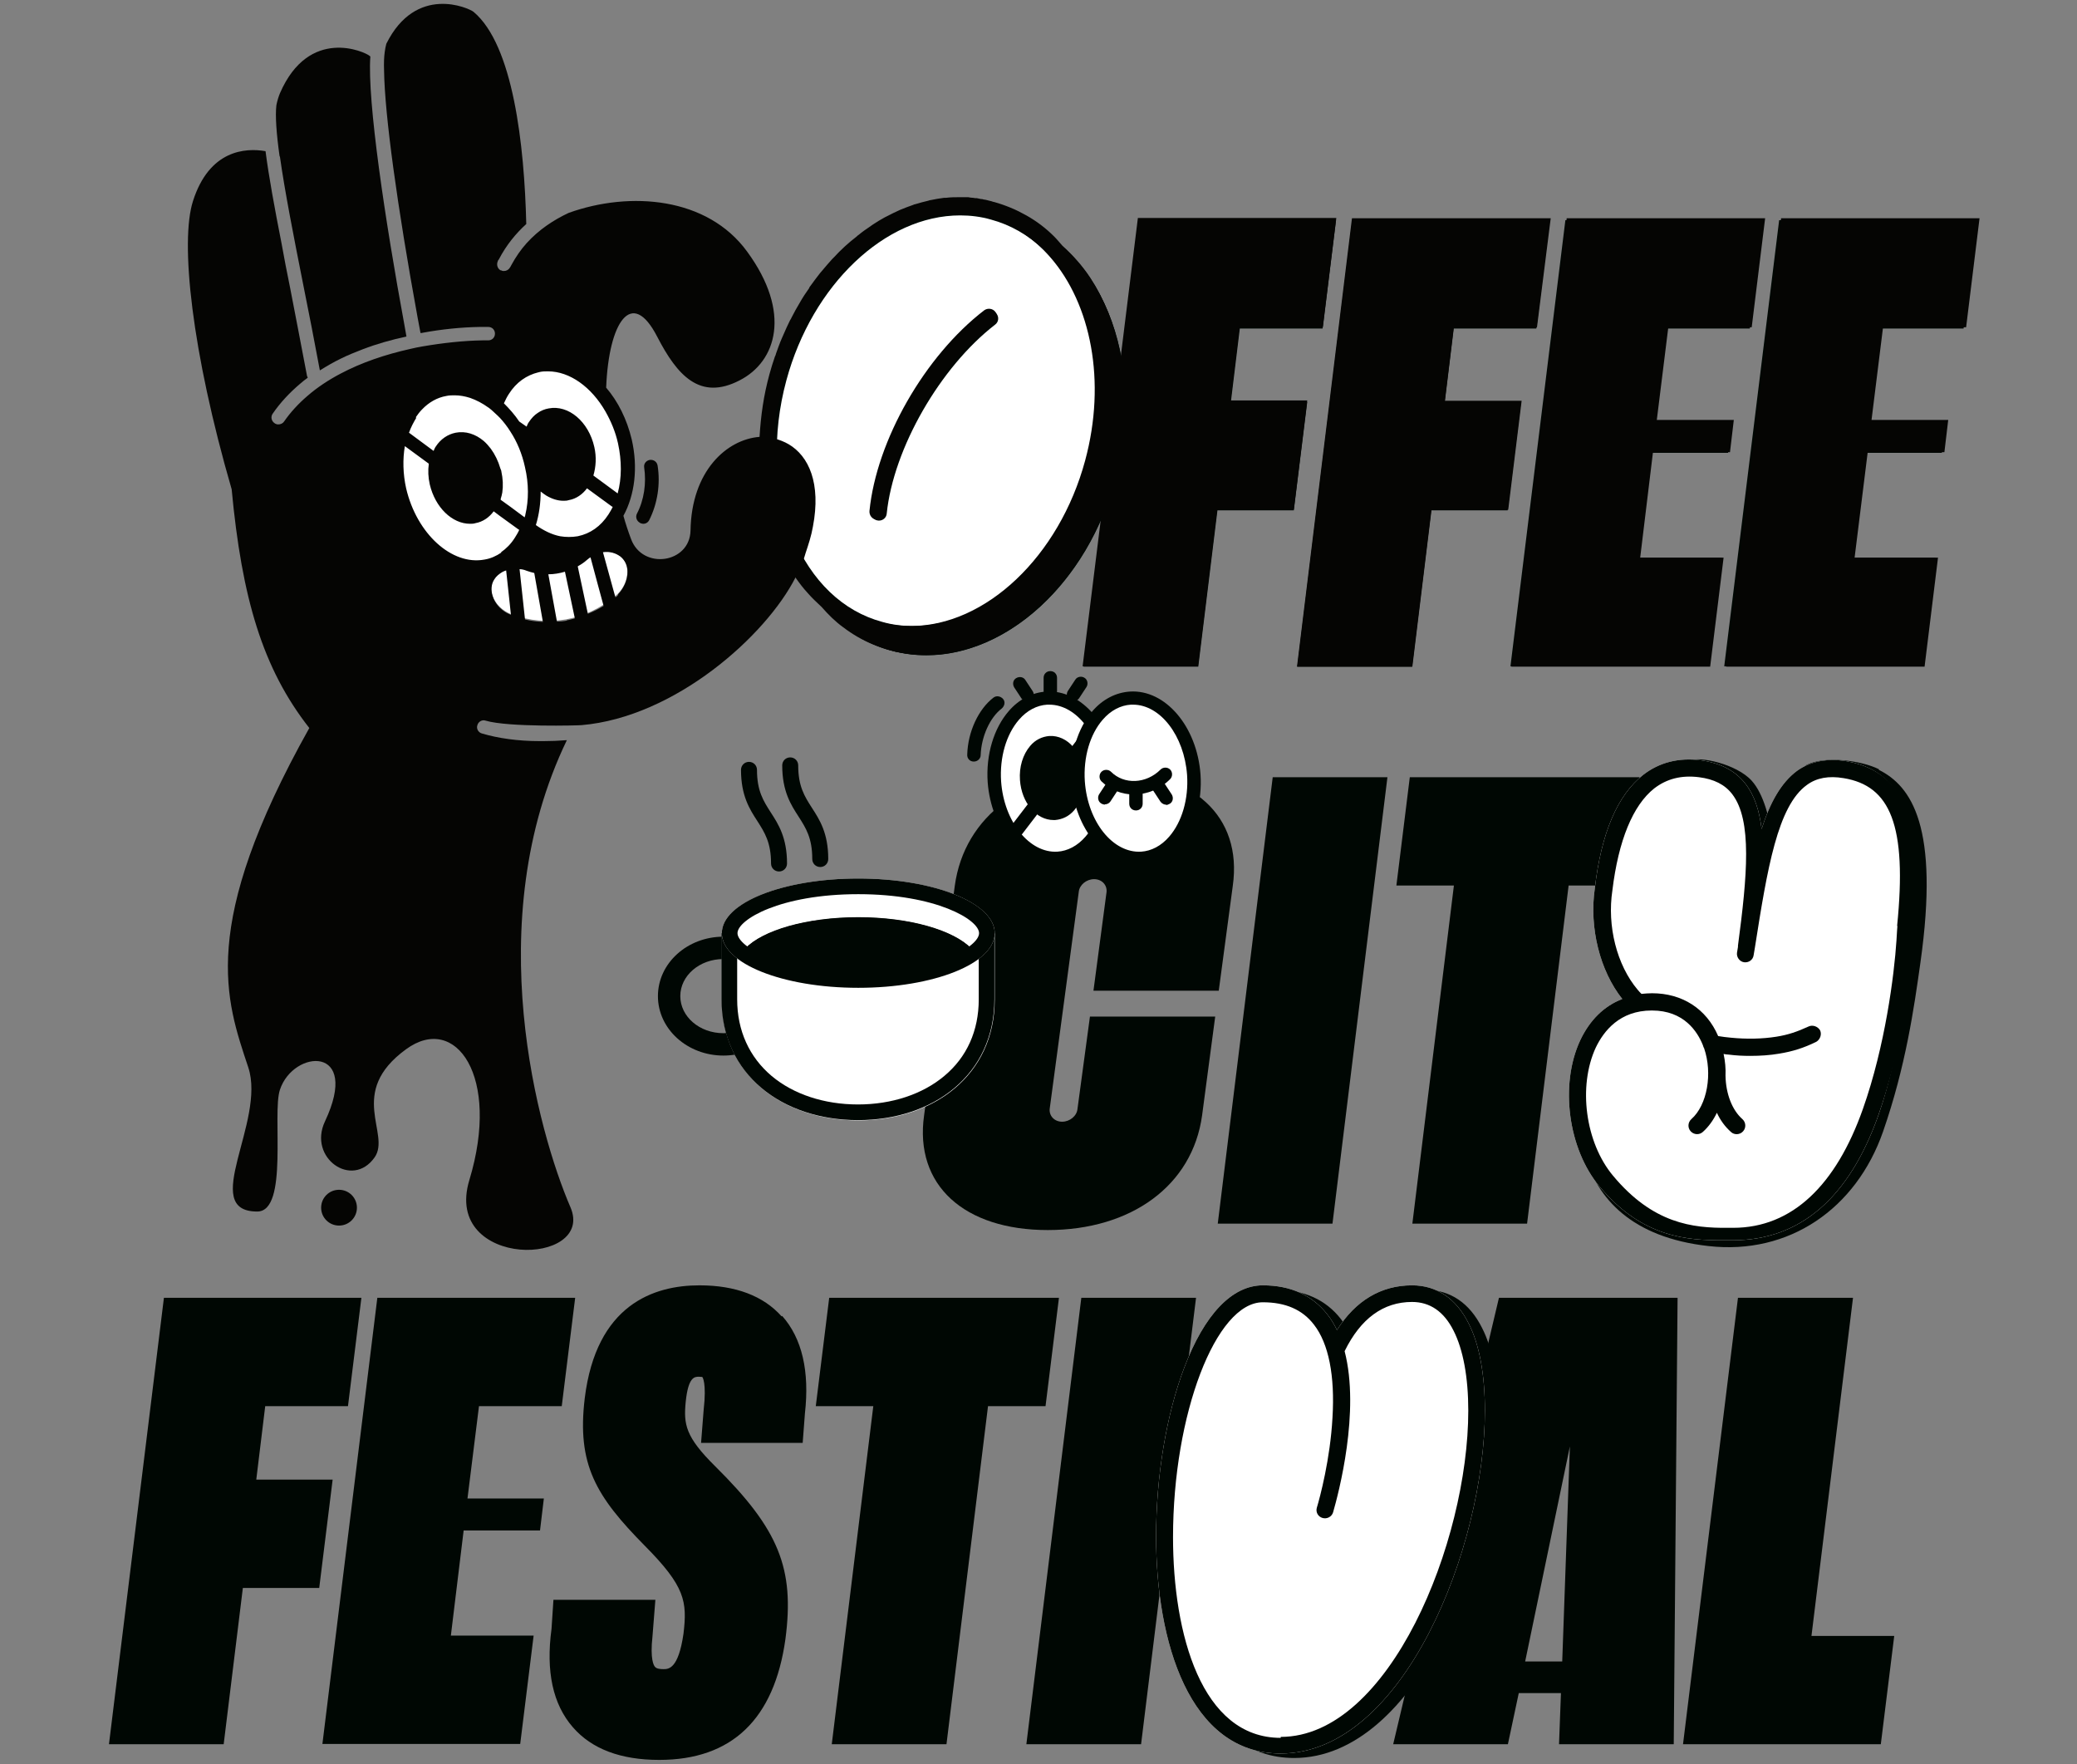 <?xml version="1.0" encoding="UTF-8"?>
<svg id="_レイヤー_1" data-name="レイヤー 1" xmlns="http://www.w3.org/2000/svg" viewBox="0 0 65 55.2">
  <rect x="0" y="0" width="65" height="55.2" fill="#808080" stroke="none"/>
  <defs>
    <style>
      .cls-1 {
        fill: none;
      }

      .cls-2 {
        fill: #050503;
      }

      .cls-3 {
        fill: #000703;
      }

      .cls-4 {
        fill: #fff;
      }
    </style>
  </defs>
  <g>
    <path class="cls-3" d="m46.89,44.28c0,4.27-2.55,10.73-6.39,10.73-2.87,0-3.9-3.51-3.9-6.79,0-1.88.32-3.81.88-5.28.63-1.67,1.5-2.58,2.46-2.58.87,0,1.55.31,2.02.91.12.15.22.32.3.49.58-.92,1.38-1.4,2.35-1.4.77,0,1.38.41,1.77,1.19.34.66.51,1.61.51,2.73Z"/>
    <path class="cls-3" d="m5.12,40.61h6.19l-.42,3.39h-2.59l-.28,2.3h2.39l-.42,3.39h-2.39l-.6,4.89h-3.59l1.72-13.97Z"/>
    <path class="cls-3" d="m11.81,40.61h6.19l-.42,3.39h-2.59l-.36,2.89h2.39l-.12,1h-2.39l-.4,3.29h2.59l-.42,3.39h-6.19l1.72-13.97Z"/>
    <path class="cls-3" d="m24.46,41.19c-.57-.64-1.44-.97-2.57-.97h0c-1.44,0-3.23.61-3.59,3.53-.25,2.08.35,3.07,1.88,4.62,1.26,1.27,1.33,1.74,1.21,2.75-.16,1.11-.47,1.11-.63,1.11-.09,0-.21-.01-.26-.07-.04-.04-.16-.24-.08-.96l.09-1.14h-3.19l-.06.91c-.18,1.33.04,2.36.67,3.08.59.68,1.5,1.02,2.7,1.02,2.27,0,3.6-1.27,3.95-3.78.29-2.21-.2-3.43-2.2-5.41-.93-.92-.99-1.31-.92-2.02.08-.78.28-.78.41-.78.08,0,.11.01.11.01h0s.14.16.04,1.04l-.08,1.02h3.18l.07-.92c.15-1.32-.09-2.35-.71-3.05Z"/>
    <path class="cls-3" d="m33.14,40.61l-.42,3.39h-1.8l-1.3,10.58h-3.59l1.3-10.58h-1.8l.42-3.39h7.18Z"/>
    <path class="cls-3" d="m33.84,40.61h3.59l-1.72,13.97h-3.59l1.72-13.97Z"/>
    <path class="cls-3" d="m46.91,40.61h5.59l-.12,13.97h-3.59l.06-1.6h-1.32l-.34,1.6h-3.59l3.31-13.97Zm1.98,11.38l.24-6.73-1.4,6.73h1.16Z"/>
    <path class="cls-3" d="m54.4,40.61h3.59l-1.3,10.58h2.59l-.42,3.39h-6.19l1.72-13.97Z"/>
    <path class="cls-4" d="m46.47,44.14c0,4.27-2.55,10.73-6.39,10.73-2.87,0-3.9-3.51-3.9-6.79,0-1.88.32-3.81.88-5.28.63-1.67,1.5-2.58,2.46-2.58.87,0,1.55.31,2.02.91.12.15.22.32.3.49.58-.92,1.38-1.4,2.35-1.4.77,0,1.38.41,1.77,1.19.34.66.51,1.61.51,2.73Z"/>
    <path class="cls-3" d="m46.47,44.14c0,4.27-2.55,10.73-6.39,10.73-2.87,0-3.9-3.51-3.9-6.79,0-1.88.32-3.81.88-5.28.63-1.67,1.5-2.58,2.46-2.58.87,0,1.55.31,2.02.91.12.15.22.32.3.49.58-.92,1.38-1.4,2.35-1.4.77,0,1.38.41,1.77,1.19.34.66.51,1.61.51,2.73Zm-6.39,10.21c3.4,0,5.87-6.1,5.87-10.21,0-1.04-.16-1.91-.46-2.5-.3-.6-.74-.9-1.3-.9-.9,0-1.61.52-2.11,1.54.49,1.89-.19,4.45-.36,5.04-.04.14-.19.22-.33.18-.14-.04-.22-.18-.18-.32.1-.33.42-1.53.49-2.82.08-1.31-.12-2.32-.58-2.91-.36-.47-.89-.7-1.6-.7-1.47,0-2.81,3.5-2.81,7.35,0,3.03.89,6.28,3.37,6.28h0Z"/>
  </g>
  <g>
    <g>
      <path class="cls-3" d="m38.14,31h-3.92l.41-3.09c.02-.22-.15-.4-.39-.4s-.46.18-.48.4l-.91,6.79c-.02.22.15.4.39.4s.46-.18.48-.4l.39-2.89h3.92l-.41,3.09c-.3,2.2-2.22,3.59-4.83,3.59s-4.18-1.4-3.87-3.59l.96-7.18c.3-2.2,2.22-3.59,4.83-3.59s4.18,1.4,3.87,3.59l-.44,3.29Z"/>
      <path class="cls-3" d="m39.83,24.32h3.59l-1.72,13.97h-3.59l1.72-13.97Z"/>
      <path class="cls-3" d="m51.31,24.32l-.42,3.39h-1.8l-1.3,10.58h-3.59l1.3-10.58h-1.8l.42-3.39h7.18Z"/>
    </g>
    <g>
      <ellipse class="cls-4" cx="32.93" cy="24.35" rx="1.81" ry="2.51" transform="translate(-1.86 2.74) rotate(-4.63)"/>
      <path class="cls-3" d="m33.03,27.07c-1.07,0-2.01-1.14-2.12-2.59-.06-.86.19-1.69.66-2.23.32-.37.73-.58,1.17-.61,1.11-.07,2.1,1.09,2.21,2.59h0c.06.86-.19,1.69-.66,2.24-.32.37-.73.58-1.17.61-.03,0-.06,0-.09,0Zm-.19-5.02s-.05,0-.07,0c-.32.02-.63.18-.88.47-.4.46-.61,1.18-.56,1.93.09,1.27.89,2.25,1.76,2.2.32-.02.63-.18.88-.47.4-.46.61-1.18.56-1.93-.09-1.23-.84-2.2-1.69-2.2Z"/>
    </g>
    <g>
      <ellipse class="cls-3" cx="32.93" cy="24.35" rx=".8" ry="1.11" transform="translate(-1.86 2.74) rotate(-4.63)"/>
      <path class="cls-3" d="m32.97,25.66c-.54,0-1-.54-1.05-1.25-.03-.41.09-.8.32-1.07.16-.19.37-.29.6-.31.57-.03,1.04.51,1.1,1.25h0c.03.41-.09.8-.32,1.07-.16.19-.37.29-.6.31-.02,0-.03,0-.05,0Zm-.08-2.21s-.02,0-.02,0c-.14,0-.24.09-.3.16-.16.18-.24.46-.22.76.03.48.33.88.65.86.14,0,.24-.09.3-.16.16-.18.24-.46.22-.76h0c-.03-.47-.32-.86-.63-.86Z"/>
    </g>
    <path class="cls-3" d="m31.81,26.19s-.09-.01-.13-.04c-.09-.07-.11-.2-.04-.3l2.45-3.2c.07-.09.2-.11.3-.04.09.07.11.2.04.3l-2.45,3.2c-.04.05-.1.08-.17.08Z"/>
    <g>
      <ellipse class="cls-4" cx="35.55" cy="24.35" rx="1.81" ry="2.51" transform="translate(-1.85 2.95) rotate(-4.63)"/>
      <path class="cls-3" d="m35.65,27.07c-1.07,0-2.01-1.14-2.12-2.59-.06-.86.19-1.69.66-2.23.32-.37.73-.58,1.17-.61,1.11-.07,2.1,1.09,2.21,2.59h0c.06.86-.19,1.69-.66,2.23-.32.37-.73.58-1.17.61-.03,0-.06,0-.09,0Zm-.19-5.02s-.05,0-.07,0c-.32.02-.63.18-.88.47-.4.46-.61,1.18-.56,1.93.09,1.27.88,2.25,1.76,2.2.32-.02.63-.18.88-.47.4-.46.61-1.18.56-1.93h0c-.09-1.23-.84-2.2-1.69-2.2Z"/>
    </g>
    <path class="cls-3" d="m35.48,24.86c-.37,0-.73-.14-1.01-.41-.08-.08-.08-.22,0-.3.08-.08.22-.08.3,0,.41.41,1.1.38,1.55-.07.08-.08.22-.08.3,0s.08.22,0,.3c-.32.32-.73.48-1.14.48Z"/>
    <path class="cls-3" d="m30.47,23.83s0,0,0,0c-.12,0-.21-.1-.2-.22.02-.71.35-1.42.82-1.78.09-.07.22-.05.3.04s.05.22-.04.3c-.37.28-.64.88-.66,1.46,0,.11-.1.2-.21.2Z"/>
    <path class="cls-3" d="m35.55,25.36c-.12,0-.21-.09-.21-.21v-.42c0-.12.09-.21.21-.21s.21.09.21.21v.42c0,.12-.09.21-.21.21Z"/>
    <path class="cls-3" d="m34.58,25.18s-.08-.01-.12-.04c-.1-.06-.12-.2-.06-.29l.23-.35c.06-.1.2-.12.29-.06.1.06.12.2.06.29l-.23.35c-.04.06-.11.09-.18.09Z"/>
    <path class="cls-3" d="m36.5,25.18c-.07,0-.13-.03-.18-.09l-.23-.35c-.06-.1-.04-.23.06-.29.1-.06.23-.04.29.06l.23.35c.06.1.04.23-.06.29-.04.02-.08.04-.12.04Z"/>
    <path class="cls-3" d="m32.87,21.84c-.12,0-.21-.09-.21-.21v-.42c0-.12.09-.21.21-.21s.21.09.21.21v.42c0,.12-.09.21-.21.21Z"/>
    <path class="cls-3" d="m33.6,21.95s-.08-.01-.12-.04c-.1-.06-.12-.2-.06-.29l.23-.35c.06-.1.2-.12.29-.06.1.06.12.2.06.29l-.23.35c-.04.06-.11.09-.18.09Z"/>
    <path class="cls-3" d="m32.15,21.95c-.07,0-.13-.03-.18-.09l-.23-.35c-.06-.1-.04-.23.06-.29.1-.06.23-.04.29.06l.23.35c.06.1.04.23-.06.29-.04.02-.08.04-.12.04Z"/>
    <path class="cls-3" d="m22.64,30.01c.74,0,1.35.52,1.35,1.16s-.6,1.16-1.35,1.16-1.35-.52-1.35-1.16.6-1.16,1.35-1.16m0-.7c-1.13,0-2.05.83-2.05,1.86s.92,1.86,2.05,1.86,2.05-.83,2.05-1.86-.92-1.86-2.05-1.86h0Z"/>
    <g>
      <path class="cls-4" d="m26.86,35.06h0c-2.36,0-4.27-1.42-4.27-3.78v-2.07h8.54v2.07c0,2.36-1.91,3.78-4.27,3.78Z"/>
      <path class="cls-3" d="m30.63,29.69v1.58c0,.98-.37,1.81-1.08,2.4-.68.57-1.64.89-2.7.89s-2.02-.32-2.7-.89c-.7-.59-1.08-1.42-1.08-2.4v-1.58h7.56m.49-.49h-8.54v2.07c0,2.36,1.91,3.78,4.27,3.78h0c2.36,0,4.27-1.42,4.27-3.78v-2.07h0Z"/>
    </g>
    <g>
      <ellipse class="cls-4" cx="26.86" cy="29.2" rx="4.27" ry="1.71"/>
      <path class="cls-3" d="m26.86,27.98c2.44,0,3.78.8,3.78,1.22s-1.33,1.22-3.78,1.22-3.78-.8-3.78-1.22,1.33-1.22,3.78-1.22m0-.49c-2.36,0-4.27.76-4.27,1.71s1.91,1.71,4.27,1.71,4.27-.76,4.27-1.71-1.91-1.71-4.27-1.71h0Z"/>
    </g>
    <g>
      <path class="cls-3" d="m26.86,30.66c1.62,0,3-.41,3.54-.98-.55-.57-1.92-.98-3.54-.98s-3,.41-3.54.98c.55.57,1.92.98,3.54.98Z"/>
      <path class="cls-3" d="m26.86,29.13c1.27,0,2.25.25,2.83.55-.57.3-1.56.55-2.83.55s-2.25-.25-2.83-.55c.57-.3,1.56-.55,2.83-.55m0-.42c-1.62,0-3,.41-3.54.98.55.57,1.92.98,3.54.98s3-.41,3.54-.98c-.55-.57-1.92-.98-3.54-.98h0Z"/>
    </g>
    <path class="cls-3" d="m25.67,27.13c-.14,0-.25-.11-.25-.25,0-.66-.2-.97-.43-1.33-.24-.37-.51-.79-.51-1.6,0-.14.11-.25.25-.25s.25.11.25.25c0,.66.2.97.43,1.33.24.37.51.79.51,1.6,0,.14-.11.25-.25.25Z"/>
    <path class="cls-3" d="m24.38,27.27c-.14,0-.25-.11-.25-.25,0-.66-.2-.97-.43-1.33-.24-.37-.51-.79-.51-1.6,0-.14.11-.25.25-.25s.25.11.25.25c0,.66.2.97.43,1.33.24.37.51.79.51,1.6,0,.14-.11.25-.25.25Z"/>
    <path class="cls-3" d="m58.8,24.09c1.02.51,1.9,1.78,1.3,6.03-.2,1.42-.46,3.25-1.17,5.29-.84,2.41-2.94,3.87-5.47,3.58-4.82-.54-4.24-4.92-3.65-6.18.26-.55,1.78-.89,2.82-.89h.01c1.04,0,1.48.69,1.66,1.13,0,.04.02.07.04.11.28.82.11,1.84-.4,2.3-.11.1-.14.26-.05.37.1.14.29.16.41.05h0c.26-.24.65-.24.91,0h0c.05.05.12.07.18.07.08,0,.16-.04.22-.11.09-.12.07-.29-.04-.39-.33-.3-.53-.82-.54-1.41,0-.24-.02-.47-.07-.71.05,0,.11.01.16.02.24.03.47.04.7.04.33,0,.64-.03.94-.08.44-.07.78-.18,1.19-.38.13-.06.2-.21.16-.35-.06-.16-.23-.23-.38-.16-.36.18-.66.27-1.05.34-.47.08-.97.09-1.49.03-.13-.01-.27-.03-.41-.05-.39-.89-1.17-1.39-2.15-1.39-.12,0-.23,0-.35.02-.04-.05-.08-.09-.12-.14-.67-.8-.99-2.07-.82-3.24,0,0,0,0,0,0,0,0,0,0,0,0,.19-1.62.66-2.77,1.36-3.32.41-.32-.32-.61.2-.87.28-.14,1.44.1,1.92.63.72.8.91,3.08.61,5.35,0,.02,0,.03,0,.04l-.03.17c-.02.14.05.27.18.32.17.05.33-.05.36-.22l.04-.25c.41-2.57.74-4.6,1.7-5.29.32-.23-1.58-.4-1.13-.62.56-.28,1.69-.14,2.25.14Z"/>
    <path class="cls-4" d="m57.79,23.82c2.27.39,2.22,2.79,1.97,5.21,0,.1-.02.25-.03.44-.07,1.09-.22,3.36-.94,5.41-.92,2.61-2.46,3.93-4.56,3.93h-.17s-.1,0-.15,0c-1.08,0-2.51-.07-3.85-1.68-.99-1.18-1.25-3.19-.61-4.57.3-.64.75-1.08,1.32-1.3-.7-.88-1.04-2.23-.86-3.46h0c.2-1.73.71-2.92,1.51-3.55.5-.39,1.11-.55,1.8-.46.61.08,1.08.32,1.4.73.29.37.44.85.51,1.42.26-.82.61-1.45,1.11-1.82.42-.3.95-.4,1.55-.3h0Z"/>
    <path class="cls-3" d="m57.79,23.82c2.27.39,2.36,2.79,2.11,5.21,0,.1-.02.25-.03.44-.07,1.09-.36,3.36-1.08,5.41-.92,2.61-2.46,3.93-4.56,3.93h-.17s-.1,0-.15,0c-1.08,0-2.51-.07-3.85-1.68-.99-1.18-1.25-3.19-.61-4.57.3-.64.75-1.08,1.32-1.3-.7-.88-1.04-2.23-.86-3.46h0c.2-1.73.71-2.92,1.51-3.55.5-.39,1.11-.55,1.8-.46.61.08,1.08.32,1.4.73.29.37.44.85.51,1.42.26-.82.61-1.45,1.11-1.82.42-.3.95-.4,1.55-.3h0Zm1.58,5.16c.32-3.17-.22-4.39-1.67-4.63-.47-.08-.85-.01-1.15.21-.92.66-1.24,2.61-1.63,5.09l-.04.24c-.02.15-.16.24-.3.22-.14-.02-.24-.16-.22-.3l.03-.18s0-.03,0-.04c.29-2.18.45-3.92-.18-4.74-.23-.3-.57-.47-1.04-.53-.55-.07-1.01.05-1.4.35-.67.53-1.12,1.63-1.31,3.19,0,0,0,0,0,0,0,0,0,0,0,0-.17,1.12.14,2.34.79,3.11.04.05.08.09.12.13.11-.01.22-.02.33-.02.94,0,1.7.48,2.07,1.34.13.02.26.04.39.05.5.05.99.04,1.43-.03.38-.06.66-.16,1.01-.32.13-.06.29,0,.36.12.06.13,0,.29-.12.36-.39.19-.73.3-1.16.37-.29.05-.59.07-.91.07-.22,0-.44-.01-.67-.04-.05,0-.1-.01-.16-.02.05.23.07.46.06.68.01.57.21,1.08.53,1.36.11.1.12.27.02.38-.05.06-.13.09-.2.09-.06,0-.13-.02-.18-.07-.18-.16-.33-.36-.44-.6-.11.23-.26.44-.44.6-.11.1-.28.09-.38-.02-.1-.11-.09-.28.02-.38.5-.44.67-1.43.4-2.22-.02-.03-.03-.07-.04-.1-.17-.42-.59-1.08-1.59-1.08h-.01c-1,0-1.5.64-1.75,1.16-.56,1.21-.33,2.97.54,4.01,1.25,1.5,2.49,1.64,3.59,1.63h.14s.02,0,.03,0c1.85,0,3.22-1.34,4.06-3.72.7-1.98.98-4.2,1.05-5.27.01-.2.03-.46.03-.46Z"/>
  </g>
  <g>
    <g>
      <path class="cls-3" d="m35.62,6.89h6.19l-.42,3.39h-2.59l-.28,2.3h2.39l-.42,3.39h-2.39l-.6,4.89h-3.59l1.72-13.97Z"/>
      <path class="cls-3" d="m42.31,6.89h6.19l-.42,3.39h-2.59l-.28,2.3h2.39l-.42,3.39h-2.39l-.6,4.89h-3.59l1.72-13.97Z"/>
      <path class="cls-3" d="m48.99,6.89h6.19l-.42,3.39h-2.59l-.36,2.89h2.39l-.12,1h-2.39l-.4,3.29h2.59l-.42,3.39h-6.19l1.72-13.97Z"/>
      <path class="cls-3" d="m55.68,6.89h6.19l-.42,3.39h-2.59l-.36,2.89h2.39l-.12,1h-2.39l-.4,3.29h2.59l-.42,3.39h-6.19l1.72-13.97Z"/>
    </g>
    <g>
      <ellipse class="cls-3" cx="29.73" cy="13.59" rx="7.02" ry="5.36" transform="translate(8.87 38.75) rotate(-74.91)"/>
      <path class="cls-3" d="m30.47,7.16c.32,0,.65.04.96.13,1.23.33,2.22,1.28,2.8,2.68.59,1.44.66,3.18.2,4.88-.81,2.99-3.09,5.16-5.44,5.16-.32,0-.65-.04-.96-.13-1.23-.33-2.22-1.28-2.8-2.68-.59-1.44-.66-3.18-.2-4.88.81-2.99,3.09-5.16,5.44-5.16m0-.49c-2.52,0-5.03,2.25-5.91,5.52-1.01,3.74.49,7.4,3.35,8.17.36.1.72.14,1.09.14,2.52,0,5.03-2.25,5.91-5.52,1.01-3.74-.49-7.4-3.35-8.17-.36-.1-.72-.14-1.09-.14h0Z"/>
    </g>
    <g>
      <ellipse class="cls-4" cx="29.31" cy="13.16" rx="7.02" ry="5.36" transform="translate(8.97 38.03) rotate(-74.91)"/>
      <path class="cls-3" d="m30.05,6.74c.32,0,.65.04.96.13,1.23.33,2.22,1.28,2.8,2.68.59,1.44.66,3.18.2,4.88-.81,2.99-3.09,5.16-5.44,5.16-.32,0-.65-.04-.96-.13-1.23-.33-2.22-1.28-2.8-2.68-.59-1.44-.66-3.18-.2-4.88.81-2.99,3.09-5.16,5.44-5.16m0-.49c-2.52,0-5.03,2.25-5.91,5.52-1.01,3.74.49,7.4,3.35,8.17.36.1.72.14,1.09.14,2.52,0,5.03-2.25,5.91-5.52,1.01-3.74-.49-7.4-3.35-8.17-.36-.1-.72-.14-1.09-.14h0Z"/>
    </g>
    <path class="cls-3" d="m27.51,16.29s-.02,0-.02,0c-.14-.01-.23-.13-.22-.27.22-2.2,1.73-4.83,3.58-6.25.11-.08.26-.06.34.05.08.11.06.26-.05.34-1.72,1.33-3.18,3.87-3.39,5.91-.01.13-.12.22-.24.22Z"/>
    <g>
      <ellipse class="cls-3" cx="17.3" cy="14.38" rx=".92" ry="1.25" transform="translate(-3.22 5.16) rotate(-15.53)"/>
      <path class="cls-3" d="m17.45,15.82c-.56,0-1.09-.5-1.25-1.22h0c-.1-.45-.04-.89.17-1.21.15-.23.37-.38.62-.43.62-.12,1.24.41,1.43,1.21.1.45.04.89-.17,1.21-.15.23-.37.38-.62.43-.06.01-.11.02-.17.02Zm-.84-1.32c.13.55.55.96.94.89.17-.03.28-.15.34-.24.15-.23.19-.56.11-.89-.13-.55-.56-.96-.94-.89-.17.03-.28.15-.34.24-.15.23-.19.56-.11.89h0Z"/>
    </g>
    <path class="cls-3" d="m19.09,16.04s-.09-.01-.12-.04l-3.79-2.78c-.09-.07-.11-.2-.05-.29.07-.09.2-.11.29-.05l3.79,2.78c.09.07.11.2.05.29-.04.06-.11.09-.17.09Z"/>
    <path class="cls-4" d="m19.4,17.4c-.29-.22-.72-.18-1.05.1-.53.45-1.23.57-1.88.33-.4-.14-.82-.03-1.01.27-.1.15-.12.34-.05.53.09.27.32.49.61.6.56.2,1.14.25,1.7.15s1.08-.35,1.54-.73c.24-.2.38-.49.37-.78,0-.2-.09-.38-.23-.48Z"/>
    <ellipse class="cls-4" cx="17.6" cy="14.21" rx="2.08" ry="2.84" transform="translate(-3.16 5.23) rotate(-15.53)"/>
    <ellipse class="cls-4" cx="14.59" cy="14.82" rx="2.08" ry="2.84" transform="translate(-3.43 4.45) rotate(-15.53)"/>
    <g>
      <path class="cls-1" d="m17.16,17.97l.27,1.48c.1,0,.21-.02.31-.03.09-.02.17-.04.25-.06l-.31-1.46c-.17.05-.34.08-.52.08Z"/>
      <path class="cls-1" d="m16.48,13.35s.04-.1.07-.14c.08-.12.17-.21.28-.29.1-.07.22-.12.34-.14.62-.12,1.25.42,1.43,1.21.07.31.06.62-.03.89l.72.53.04.03c.13-.48.14-1.02.01-1.57-.08-.36-.22-.7-.39-.99-.44-.76-1.12-1.26-1.8-1.26-.09,0-.17,0-.26.02-.01,0-.02,0-.04.01-.37.08-.69.31-.92.67-.06.09-.11.2-.16.3.17.16.34.35.48.57l.23.16Z"/>
      <path class="cls-1" d="m18.47,17.44s-.08.05-.11.08c-.08.07-.17.13-.27.19,0,0-.02,0-.02.01l.32,1.5c.17-.07.34-.15.5-.25l-.19-.7-.22-.82Z"/>
      <path class="cls-1" d="m19.41,17.42c-.15-.11-.34-.16-.54-.13l.35,1.27.04.14s.01,0,.02-.01c.03-.02.04-.05.07-.07.2-.2.31-.45.3-.71,0-.2-.09-.38-.23-.48Z"/>
      <path class="cls-1" d="m17.8,15.64c-.06.01-.11.02-.17.02-.18,0-.36-.06-.53-.16-.06-.04-.12-.08-.18-.13,0,.37-.05.72-.15,1.05.24.18.49.3.76.35.18.04.37.04.55,0,.38-.07.72-.31.96-.68.05-.08.1-.16.14-.25,0,0-.01,0-.02-.01l-.78-.57c-.15.2-.35.33-.57.37Z"/>
      <path class="cls-1" d="m13.62,13.95c.15-.23.37-.38.62-.43.31-.06.62.05.88.26.08.07.15.15.22.24.13.17.24.38.3.62,0,.03.02.06.03.09.05.23.06.45.03.66-.01.07-.03.14-.05.2,0,0,0,.02,0,.03h0s.32.24.32.24l.43.32s.02-.05.02-.08c.11-.46.11-.98-.01-1.49-.1-.42-.26-.79-.46-1.12-.1-.16-.21-.3-.33-.43-.01-.01-.02-.03-.04-.04-.04-.05-.09-.09-.14-.13-.05-.04-.1-.09-.15-.13,0,0-.02-.01-.03-.02-.18-.14-.37-.24-.57-.3-.16-.05-.32-.08-.48-.08-.09,0-.17,0-.26.02-.29.05-.55.2-.76.42-.07.08-.14.16-.2.25-.09.14-.17.3-.23.47l.77.57s.04-.1.07-.14Z"/>
      <path class="cls-1" d="m25.45,16.48c-.05.28-.14.56-.23.83-.03.08-.05.16-.08.24.26.43.57.8.91,1.1.44.38.94.66,1.5.81.31.08.64.13.96.13,2.35,0,4.65-2.18,5.46-5.18.67-2.47.18-4.9-1.09-6.36-.52-.6-1.17-1.04-1.92-1.24-.31-.08-.64-.13-.96-.13-.18,0-.36.02-.53.04,0,0,0,0-.01,0-2.16.3-4.17,2.37-4.91,5.14-.08.3-.14.59-.19.89,0,0,0,0,0,0-.05.33-.09.65-.1.98.16.03.31.09.45.18.62.37,1.02,1.22.76,2.58Zm5.34-6.76c.11-.08.26-.06.35.05.08.11.06.26-.05.35-1.73,1.33-3.19,3.88-3.4,5.94-.01.13-.12.22-.25.22,0,0-.02,0-.03,0-.14-.01-.23-.13-.22-.27.22-2.21,1.73-4.85,3.59-6.28Z"/>
      <path class="cls-1" d="m16.23,16.58l-.58-.42-.2-.15c-.15.2-.35.33-.57.37-.06.01-.11.02-.17.02-.56,0-1.09-.5-1.26-1.23-.05-.22-.06-.45-.03-.65l-.75-.55c-.07.41-.06.87.04,1.32.33,1.42,1.42,2.42,2.45,2.23.19-.04.37-.11.53-.22.16-.11.31-.27.43-.45.05-.08.1-.16.14-.25,0,0-.01,0-.02-.01Z"/>
      <path class="cls-1" d="m16.48,17.85c-.08-.03-.15-.04-.22-.05l.17,1.57c.19.04.38.07.57.08l-.27-1.53c-.08-.02-.16-.04-.24-.07Z"/>
      <path class="cls-1" d="m15.71,17.9c-.1.06-.19.13-.25.23-.1.15-.12.34-.05.53.07.21.23.4.44.52.04.02.08.04.13.06l-.15-1.39s-.08.03-.12.05Z"/>
      <polygon class="cls-2" points="44.2 20.86 44.8 15.95 47.2 15.95 47.62 12.54 45.22 12.54 45.5 10.24 48.1 10.24 48.53 6.83 42.31 6.83 40.59 20.86 44.2 20.86"/>
      <polygon class="cls-2" points="53.52 20.86 53.94 17.45 51.33 17.45 51.73 14.15 54.14 14.15 54.26 13.14 51.85 13.14 52.21 10.24 54.82 10.24 55.24 6.83 49.03 6.83 47.3 20.86 53.52 20.86"/>
      <polygon class="cls-2" points="61.53 10.24 61.95 6.83 55.74 6.83 54.02 20.86 60.23 20.86 60.65 17.45 58.04 17.45 58.45 14.15 60.85 14.15 60.97 13.14 58.57 13.14 58.93 10.24 61.53 10.24"/>
      <path class="cls-2" d="m27.42,16.27s.02,0,.03,0c.13,0,.23-.09.25-.22.21-2.05,1.67-4.61,3.4-5.94.11-.08.13-.24.05-.35-.08-.11-.24-.13-.35-.05-1.86,1.43-3.37,4.07-3.59,6.28-.01.14.09.26.22.27Z"/>
      <path class="cls-2" d="m24.9,18.08c.12.17.24.33.38.48,0,0,0,0,0,0,.13.15.28.29.43.43,0,0,0,0,0,0,.21.24.43.46.68.64.29.22.6.4.94.54.17.07.34.13.52.18.03,0,.05.01.08.02.06.02.13.03.19.04.03,0,.07.01.1.02.06,0,.11.02.17.03.04,0,.08,0,.12.01.05,0,.1.01.16.02.04,0,.08,0,.12,0,.05,0,.1,0,.15,0,0,0,0,0,0,0,0,0,0,0,0,0,.14,0,.29,0,.43-.02.02,0,.04,0,.06,0,.14-.02.28-.04.41-.07.03,0,.05-.01.08-.02.14-.03.27-.07.41-.11.02,0,.04-.01.06-.02.14-.05.28-.1.42-.16,0,0,0,0,0,0,.14-.06.27-.13.41-.2.02-.01.04-.02.06-.03.13-.07.26-.15.38-.23.02-.02.05-.03.07-.05.12-.08.25-.17.37-.27.02-.01.04-.03.06-.05.13-.1.25-.2.37-.32,0,0,0,0,0,0,.12-.11.24-.23.35-.35.02-.02.03-.03.05-.05.11-.12.21-.24.32-.37.02-.02.04-.05.06-.07.1-.13.2-.26.3-.4.01-.02.03-.04.04-.06.1-.14.2-.29.29-.45,0,0,0,0,0,0,.09-.15.18-.31.26-.47.01-.02.02-.05.04-.07.08-.16.15-.32.22-.48,0,0,0,0,0,0l-.58,4.68h3.61l.6-4.91h2.4l.42-3.41h-2.4l.28-2.3h2.61l.42-3.41h-6.21l-.54,4.37c-.09-.51-.23-1.01-.41-1.46-.15-.37-.33-.72-.54-1.04-.25-.38-.55-.71-.87-1-.09-.1-.17-.2-.26-.29-.26-.26-.55-.48-.87-.66-.16-.09-.32-.17-.49-.24-.17-.07-.34-.13-.52-.18-.02,0-.05-.01-.07-.02-.07-.02-.13-.03-.2-.05-.03,0-.07-.01-.1-.02-.06,0-.11-.02-.17-.03-.04,0-.08,0-.11-.01-.05,0-.11-.01-.16-.02-.04,0-.08,0-.12,0-.05,0-.1,0-.15,0,0,0,0,0,0,0,0,0,0,0,0,0-.14,0-.28,0-.43.02-.02,0-.04,0-.06,0-.14.02-.28.04-.41.07-.03,0-.05.01-.08.02-.14.03-.27.07-.41.11-.02,0-.04.01-.06.02-.14.05-.28.1-.42.16,0,0,0,0,0,0-.14.06-.27.13-.41.2-.02.01-.04.02-.06.03-.13.07-.26.15-.38.23-.02.02-.05.03-.07.05-.12.08-.25.17-.37.27-.02.01-.04.03-.06.05-.13.1-.25.2-.37.31,0,0,0,0,0,0-.12.11-.24.23-.35.35-.02.02-.03.03-.05.05-.11.12-.21.24-.32.37-.02.02-.04.05-.06.07-.1.13-.2.26-.3.4-.02.02-.03.04-.04.07-.1.14-.2.29-.29.45,0,0,0,0,0,0-.09.15-.18.31-.26.47-.01.02-.02.05-.04.07-.08.16-.15.32-.22.48-.01.03-.03.06-.04.09-.07.16-.13.33-.19.5,0,.03-.02.05-.03.08-.06.18-.12.36-.17.55-.09.33-.16.66-.21.99-.05.33-.08.65-.1.97-1.03.08-2.13,1.07-2.16,2.93-.02,1.03-1.5,1.24-1.86.27-.09-.24-.17-.48-.24-.73.36-.66.46-1.52.26-2.39-.15-.63-.43-1.19-.8-1.62.08-2.05.8-3.15,1.6-1.59.62,1.2,1.33,2.01,2.58,1.36,1.15-.59,1.63-2.12.23-4.03-1.24-1.7-3.65-1.9-5.58-1.21-.47.22-.93.52-1.32.95-.18.2-.34.43-.48.69-.01.03-.03.05-.04.07-.04.07-.11.11-.19.11-.03,0-.05,0-.08-.02,0,0-.01,0-.02,0-.1-.05-.14-.18-.09-.29,0-.02.02-.03.03-.05.24-.46.54-.82.86-1.11-.06-2.48-.41-5.6-1.65-6.64-.15-.12-1.8-.87-2.73,1-.02.08-.04.17-.05.26-.02.14-.03.34-.02.59.02,1.37.41,4.22,1.05,7.72.03.16.06.32.09.48.03,0,.05,0,.08-.01.6-.11,1.2-.17,1.77-.18.09,0,.18,0,.27,0h0c.12,0,.21.09.21.21,0,.12-.09.21-.21.21-.06,0-.12,0-.18,0-.6.01-1.24.08-1.88.19-.13.02-.26.05-.39.08-.76.17-1.51.42-2.17.77-.38.2-.73.43-1.04.7-.28.24-.53.51-.73.8-.04.06-.11.09-.18.09-.04,0-.08-.01-.12-.04-.1-.07-.12-.2-.06-.29.24-.35.53-.66.86-.94.04-.03.08-.07.12-.1.04-.03.08-.06.12-.09,0-.02-.01-.03-.02-.05-.18-.96-.36-1.87-.53-2.76-.1-.49-.19-.95-.27-1.4-.22-1.12-.4-2.1-.5-2.88-.63-.11-1.76-.04-2.27,1.56-.41,1.27-.04,4.71,1.21,9.02.32,3.41.97,5.61,2.43,7.47-3.48,6.21-2.61,8.51-1.91,10.62.56,1.69-1.55,4.51.28,4.51.99,0,.46-3.06.71-3.81.42-1.27,2.54-1.41,1.41.99-.54,1.14.85,2.12,1.55,1.13.53-.74-.88-2.03.99-3.39,1.55-1.13,2.96.85,1.98,4.09-.43,1.41.59,2.09,1.58,2.18s1.98-.41,1.58-1.33c-1-2.32-2.86-8.91-.11-14.61-.25.02-.5.03-.74.03-.04,0-.07,0-.11,0-.68,0-1.31-.09-1.81-.24-.11-.03-.18-.15-.14-.26.03-.11.15-.18.26-.14.71.21,2.92.15,3,.14,2.92-.25,5.77-2.79,6.7-4.63Zm-.55-5.33s0,0,0,0c.05-.3.11-.59.19-.89.75-2.77,2.76-4.83,4.91-5.14,0,0,0,0,.01,0,.18-.02.35-.04.53-.04.33,0,.65.04.96.13.76.2,1.4.64,1.92,1.24,1.27,1.46,1.76,3.88,1.09,6.36-.81,3-3.11,5.18-5.46,5.18-.33,0-.65-.04-.96-.13-.55-.15-1.05-.43-1.5-.81-.35-.3-.65-.67-.91-1.1.03-.08.06-.16.08-.24.09-.27.18-.54.23-.83.26-1.36-.13-2.21-.76-2.58-.14-.08-.29-.14-.45-.18.01-.32.05-.65.1-.98Zm-8.42-.43c.23-.36.55-.58.92-.67.01,0,.02,0,.04-.01.09-.02.17-.02.26-.02.68,0,1.36.49,1.8,1.26.17.3.31.63.39.99.12.55.12,1.09-.01,1.57l-.04-.03-.72-.53c.08-.27.1-.58.03-.89-.18-.8-.81-1.33-1.43-1.21-.12.02-.24.07-.34.14-.11.07-.2.17-.28.29-.03.04-.05.09-.07.14l-.23-.16c-.14-.21-.31-.4-.48-.57.05-.11.1-.21.16-.3Zm3.25,3.53c-.04.09-.09.17-.14.25-.24.37-.57.6-.96.68-.18.03-.37.03-.55,0-.26-.05-.52-.18-.76-.35.1-.32.15-.68.15-1.05.06.05.12.09.18.13.17.1.35.16.53.16.06,0,.11,0,.17-.02.23-.04.43-.18.57-.37l.78.57s.01,0,.02.01Zm-6.17-2.79c.06-.09.13-.18.2-.25.21-.22.47-.37.76-.42.09-.02.17-.02.26-.02.16,0,.32.03.48.08.2.07.39.17.57.3,0,0,.02.01.03.02.05.04.1.08.15.13.05.04.09.09.14.13.01.01.02.03.04.04.12.13.23.27.33.43.21.32.37.7.46,1.12.12.51.12,1.03.01,1.49,0,.03-.02.05-.02.08l-.43-.32-.32-.23h0s0-.02,0-.03c.02-.07.04-.13.05-.2.03-.21.02-.43-.03-.66,0-.03-.02-.06-.03-.09-.07-.24-.17-.44-.3-.62-.07-.09-.14-.17-.22-.24-.26-.22-.57-.32-.88-.26-.25.05-.47.2-.62.43-.03.04-.05.09-.07.14l-.77-.57c.06-.17.14-.32.23-.47Zm2.85,6.12c-.21-.12-.37-.3-.44-.52-.06-.19-.05-.38.05-.53.06-.1.15-.17.25-.23.04-.02.08-.04.12-.05l.15,1.39s-.09-.04-.13-.06Zm-.17-1.89c-.16.11-.34.19-.53.22-1.02.19-2.12-.81-2.45-2.23-.1-.45-.11-.91-.04-1.32l.75.55c-.03.21-.02.43.03.65.17.72.7,1.23,1.26,1.23.06,0,.11,0,.17-.02.23-.04.43-.18.57-.37l.2.15.58.42s.01,0,.02.01c-.04.09-.09.17-.14.25-.12.19-.27.34-.43.45Zm.74,2.09l-.17-1.57c.07,0,.15.02.22.05.08.03.16.05.24.07l.27,1.53c-.19-.01-.38-.03-.57-.08Zm1.31.04c-.1.02-.21.03-.31.03l-.27-1.48c.18,0,.35-.03.52-.08l.31,1.46c-.08.02-.17.05-.25.06Zm.66-.2l-.32-1.5s.02,0,.02-.01c.09-.05.18-.11.27-.19.04-.03.07-.06.11-.08l.22.82.19.7c-.16.1-.33.18-.5.25Zm.95-.61s-.04.05-.07.07c0,0-.01,0-.02.01l-.04-.14-.35-1.27c.2-.03.39.02.54.13.14.11.23.28.23.48,0,.25-.11.51-.3.71Z"/>
      <path class="cls-2" d="m8.76,4.9c.15,1.07.43,2.5.74,4.06.17.84.34,1.72.51,2.63.21-.13.43-.26.66-.37.22-.11.45-.2.68-.29.44-.17.91-.3,1.37-.4-.02-.11-.04-.23-.06-.34-.61-3.3-1.17-7.05-1.07-8.42,0,0-.01-.01-.02-.02-.15-.13-1.9-.93-2.81,1.17-.04.1-.08.22-.11.37,0,0,0,0,0,0-.04.33,0,.89.1,1.6Z"/>
      <path class="cls-2" d="m20.04,16.37s.06.02.09.02c.08,0,.15-.04.19-.12.26-.52.35-1.13.26-1.7-.02-.12-.12-.19-.24-.18-.12.02-.2.12-.18.24.07.49,0,1.01-.23,1.45-.05.11,0,.23.1.28Z"/>
      <path class="cls-2" d="m10.61,37.23c-.31,0-.56.25-.56.56s.25.56.56.56.56-.25.56-.56-.25-.56-.56-.56Z"/>
    </g>
  </g>
</svg>